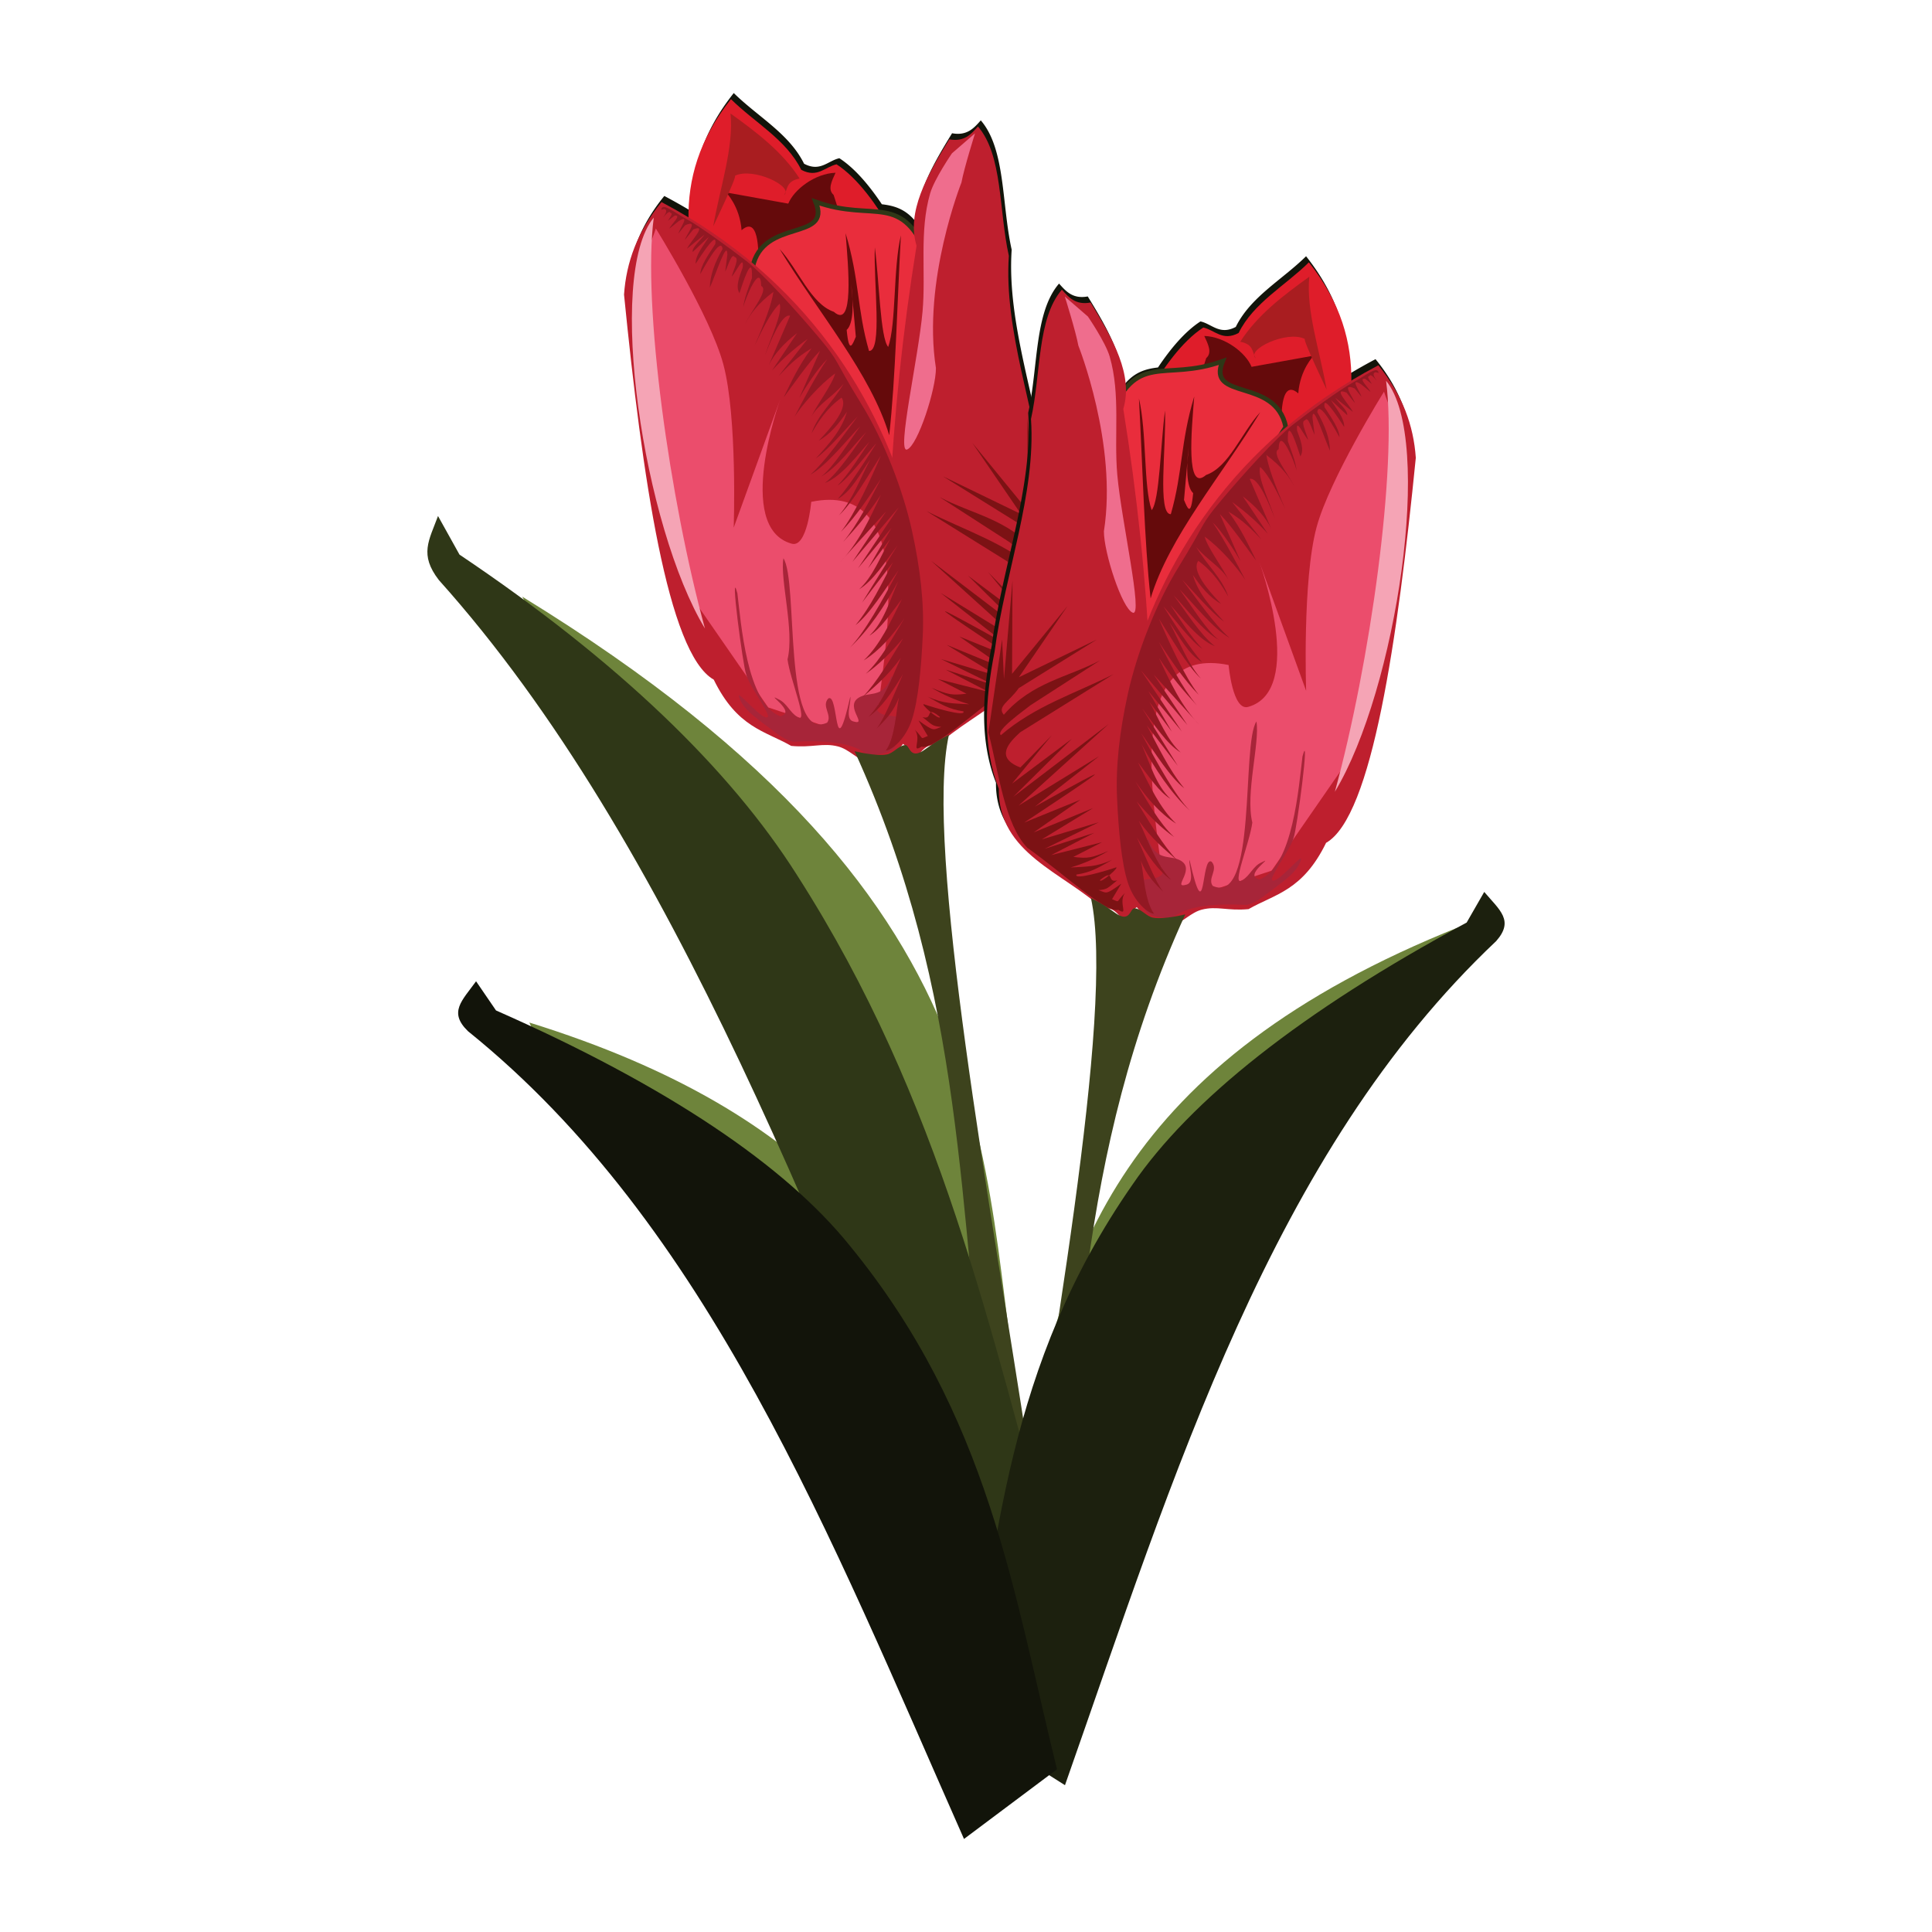 <?xml version="1.0"?>
<svg xmlns="http://www.w3.org/2000/svg" width="300" height="300" viewBox="0 0 300 300">
  <g fill-rule="evenodd">
    <path d="M81.094 92.648c22.364 43.026 58.478 84.624 69.534 128.825-7.809-24.916-22.669-48.493-68.43-62.692 20.497 47.034 83.673 73.863 68.596 124.627 6.446-3.299 12.171-13.45 15.837-11.04-17.19-43.633 38.002-85.943 60.174-128.52-53.118 21.17-62.079 51.662-67.285 81.8-8.463-42.709 1.91-83.689-78.426-133z" fill="#6e843b"/>
    <path d="M113.94 14.447c3.67 3.634 8.591 6.272 10.915 10.976 2.497 1.327 3.698-.46 5.479-.854 2.448 1.58 4.711 4.319 6.6 7.15 2.082.239 3.814.814 5.424 2.9-.125-4.48 2.569-9.194 5.48-13.928 2.337.43 3.388-.799 4.458-1.998 3.87 4.484 3.226 13.04 4.797 20.082-.791 11.578 4.068 24.012 5.651 36.116 1.507 7.587 1.884 14.857-.655 21.31.13 10.056-10.096 12.977-16.23 18.718-1.478-.693-2.731 1.147-3.984 2.987.043-1.333-.143-2.555-1.22-3.345a7.802 7.802 0 01-.878 1.046c-.266.806.834 1.734-1.145 2.39 0 0-2.441-.2-3.58-.59-1.621-.556-2.82-2.012-4.481-2.443-2.338-.607-4.02.226-7.268-.087-4.111-2.348-8.392-2.835-12.034-10.291-7.159-4.05-11.106-31.544-13.93-59.785.343-5.012 2.062-9.781 5.815-14.37a83.11 83.11 0 014.196 2.37c-.03-6.069 1.679-12.177 6.59-18.354z" fill="#12140a"/>
    <path d="M141.885 42.696l-20.097 3.296c-5.27-3.193-10.539-6.39-14.882-11.96-.087-6.163 1.607-12.365 6.595-18.639 3.67 3.634 8.592 6.272 10.916 10.976 2.497 1.327 3.699-.458 5.48-.853 6.664 4.301 11.988 17.18 11.988 17.18z" fill="#df1d2a"/>
    <path d="M130.655 34.042l-1.209-3.773c-.965-.836-.299-2.15.297-3.444-3.199.109-6.45 2.6-7.34 4.796l-9.673-1.743c.011.001 2.137 2.1 2.421 5.868 3-2.627 2.564 4.866 2.61 4.813 4.491-2.01 7.645-3.075 12.894-6.517z" fill="#650a0b"/>
    <path d="M124.161 27.725c-2.173.42-1.803 1.667-2.424 2.591 1.628-1.31-4.762-4.411-7.608-3.028.322.165-3.382 7.861-3.382 7.861 1.027-5.898 3.228-12.304 2.686-17.523 4.103 2.947 8.09 5.987 10.728 10.099z" fill="#a91d20"/>
    <path d="M154.102 908.895l34.892-53.64c-1.792-11.234-16.481-6.274-12.815-15.093-12.572 4.336-18.058-3.296-24.334 12.315z" fill="#e92d3c" stroke="#2f3717" transform="rotate(-178.164 133.464 -277.517) scale(.74 -.698)"/>
    <path d="M131.305 36.22c2.174 7.192 1.746 11.674 3.634 18.28 2.116.054.697-10.44.902-16.088.692 5.153.844 14.047 2.075 15.457 1.275-3.582.744-12.12 1.975-17.338-.577 10.444-.817 22.033-1.812 31.053-2.861-9.567-11.02-19.01-17.024-28.92 2.937 3.197 4.85 8.533 8.426 9.756 3.156 2.777 2.254-6.842 1.824-12.2zm.862 7.874c.392 3.013.371 6.176-.694 7.139.36 3.848.895 2.288 1.419 1.058z" fill="#650a0b"/>
    <g>
      <path d="M138.779 114.863c-1.934-24.1-.821-49.638 3.543-76.709-1.586-5.232 1.6-10.862 5.079-16.517 2.337.428 3.386-.798 4.456-1.997 3.87 4.484 3.226 13.038 4.796 20.08-.79 11.579 4.07 24.014 5.652 36.119 1.507 7.586 1.884 14.855-.655 21.308.13 10.056-10.095 12.979-16.23 18.72-1.478-.694-2.731 1.145-3.984 2.986.058-1.789-.29-3.38-2.657-3.99z" fill="#be1f2e"/>
      <path d="M143.096 115.942c-1.7 1.05.062-1.097-1.027-2.616 1.512 1.49.666 1.478 1.999.962l-1.438-2.415c2.519 1.814 2.231 1.448 3.543 1-1.42-.095-1.414-.332-2.917-1.517 1.755.52.278-1.98 2.69-.033-.028.661-3.32-2.264-2.412-1.948 1.242.433 6.55 2.036 6.057 1.08-2.374-.35-3.534-1.156-5.522-2.265 2.498 1.11 3.9 1.016 6.439 1.17-2.035-.6-3.86-1.38-5.87-2.564 2.633 1.087 3.136 1.199 5.437.924l-4.454-2.282 7.896 2-6.672-3.455 7.709 2.486-8.429-4.13 8.85 2.661-7.97-4.868 9.24 3.786-7.276-5.083 8.75 3.553s-11.671-7.673-10.953-7.471c.719.201 9.28 4.995 9.28 4.995l-9.98-7.84 12.523 7.685-13.994-12.666L159.4 98.38l-9.085-8.993 9.268 6.94-6.153-7.496 4.876 5.003c4.002-1.556 1.777-3.862.014-5.472l-14.484-9.017c5.906 2.978 12.24 4.935 17.493 9.47.888-.706-3.637-3.862-4.597-4.645l-10.804-6.967c5.028 2.641 10.558 3.385 14.945 8.445 1.089-1.297-.8-1.98-2.316-4.132l-12.127-7.549 12.111 5.859-7.551-11.05 8.603 10.516-.07-14.508 1.326 15.329.29-6.168 2.127 14.438c-1.66 6.521-2.539 14.253-6.04 17.921-5.657 3.987-12.142 10.178-14.13 9.638z" fill="#7c1214"/>
      <path d="M151.404 20.702l-3.588 3.108s-2.733 3.976-3.386 6.227c-1.71 5.9-.638 12.23-1.176 18.328-.631 7.16-4.068 22.05-2.405 21.434 1.663-.617 4.504-9.39 4.481-12.648-2.135-13.54 3.964-28.81 3.964-28.81.425-2.308 2.11-7.639 2.11-7.639z" fill="#ef6d8d"/>
    </g>
    <g>
      <path d="M102.715 31.378c45.265 23.847 45.673 76.382 36.623 85.174-.266.807.836 1.735-1.144 2.39 0 0-2.441-.2-3.58-.59-1.621-.556-2.82-2.01-4.481-2.442-2.338-.607-4.02.226-7.268-.086-4.11-2.349-8.393-2.835-12.035-10.291-7.158-4.05-11.107-31.545-13.931-59.786.344-5.012 2.064-9.78 5.816-14.369z" fill="#be1f2e"/>
      <path d="M119.291 109.852l-11.508-16.62c-4.815-14.296-5.6-30.97-9.004-46.361-.096-4.913 1.886-7.747 3.058-11.391 0 0 8.443 13.54 10.47 21.044 2.224 8.227 1.621 25.409 1.621 25.409l7.244-19.964s-7.244 19.964 1.77 22.458c2.408.666 3.028-6.504 3.028-6.504 16.009-3.278 11.827 20.351 10.404 31.92l-3.943 4.338z" fill="#eb4d6c"/>
      <path d="M109.466 97.6c-5.448-19.888-9.731-50.182-7.95-63.81-7.501 9.11-1.57 48.055 7.95 63.81z" fill="#f5a4b5"/>
      <path d="M134.292 116.891c.954.535 4.546.28 4.742-1.261.029-1.488 1.64-2.286 1.247-3.514.126-1.4-3.069-.459-4.003-1.735-.616-1.417 3.48-4.061 2.134-5.402-.99 3.18-3.105 2.568-4.463 3.075-3.49 1.216 1.18 4.777-1.513 3.95-1.286-.423-.213-3.047-.403-3.824-2.58 11.369-1.749-.711-3.417.276-1.116 1.216.671 2.588-.179 3.76-6.944 3.17-4.429-21.961-6.788-25.528-.564 3.29 1.74 11.183.638 15.697.376 3.074 3.343 10.108 1.579 8.964-1.247-.71-1.664-2.191-3.007-2.777-2.28-1.204 3.05 2.1.28 2.642-5.197-2.006-6.075-14.591-6.64-19.089-1.253-4.776.892 11.568 1.372 12.59.301 1.432 2.984 5.03 3.41 6.459-.397 1.453-5.053-4.489-4.53-2.944.62 1.873 2.433 3.033 3.944 4.24 1.422.966 2.817 2.388 4.512 2.707 4.158-.216 8.708-.02 11.085 1.714z" fill="#a72539"/>
      <path d="M137.545 116.545c1.452-1.987 1.574-6.08 2.046-8.25-.84 2.27-2.17 3.55-3.483 4.864 1.204-1.53 2.69-5.298 4.103-8.482-1.656 2.808-3.38 5.274-5.334 6.629 2.425-2.558 3.532-5.999 5.023-9.182-2.01 2.786-3.985 4.438-5.961 6.125 2.196-2.277 4.243-5.773 6.306-9.144-1.952 2.289-3.892 4.201-5.815 5.523 2.36-2.185 4.134-5.554 6.035-8.667-1.839 2.695-3.872 5.048-6.36 6.597 2.536-2.388 4.189-6.016 5.931-9.518-1.655 2.117-3.264 4.61-5.048 5.667 2.232-2.087 3.185-5.454 4.488-8.47-2.143 3.939-4.534 7.531-7.497 10.32 2.327-2.41 4.995-7.262 7.546-12.016-2.216 3.106-4.417 6.77-6.673 8.528 2.423-2.948 4.018-6.418 5.81-9.765l-4.81 6.28 5.53-8.924c-1.926 2.576-3.77 5.502-5.983 6.851 2.123-1.922 3.333-5.104 4.855-7.854l-3.475 4.623 3.653-6.314-5.194 6.269 6.327-9.47-7.197 8.475 5.24-7.843-7.17 7.907c2.884-2.995 4.61-6.738 6.345-10.476-1.972 2.99-3.921 5.225-5.868 7.34 2.35-2.841 4.155-6.53 5.885-9.837-1.852 2.8-3.902 5.922-6.224 8.251 2.174-2.727 4.742-8.41 6.208-11.844-1.636 2.518-4.344 7.312-6.519 9.29 2.09-2.371 3.31-5.737 4.88-8.701-1.586 2.217-2.878 4.914-5.062 6.151 1.674-1.837 4.554-6.33 6.014-8.677-1.486 1.666-4.388 5.602-6.083 6.615 1.65-1.618 3.705-4.89 4.983-6.807-1.782 1.961-4.35 5.424-6.898 6.387 2.253-1.734 4.686-5.665 6.422-7.917-1.915 1.967-4.6 5.633-7.036 6.93 1.796-1.265 4.427-5.533 6.096-7.835-2.14 2.19-5.155 6.05-7.758 7.544 2.537-2.282 5.25-6.308 7.342-9.034-1.837 1.902-4.521 5.122-6.497 6.514 2.022-2.222 4.052-4.44 4.838-7.249-1.236 1.809-2.566 3.483-4.371 4.476 2.08-2.154 4.64-5.183 3.536-6.682-2.295 1.68-3.539 3.605-4.66 5.558.985-2.92 3.293-4.837 5.003-7.735-1.694 2.067-4.003 3.179-5.057 5.189.803-1.777 3.344-5.133 3.722-6.763-2.474 1.785-5.092 4.864-6.29 6.687 1.168-2.29 3.366-6.446 5.046-8.882-1.503 1.41-3.494 4.566-4.32 5.995l3.215-7.314c-1.831 1.844-4.24 5.386-5.654 7.242 1.212-2.43 2.215-4.762 4.335-7.627-2.404 1.424-3.727 2.88-5.138 4.332l4.538-5.803c-2.317 1.672-4.08 3.308-5.54 4.925l3.896-5.822c-2.116 1.634-3.552 3.288-4.385 4.96l3.307-7.658c-1.295-.406-3.099 4.048-3.907 6.186.86-2.77 2.75-6.464 2.291-8.051-1.437 1.271-2.946 4.555-3.917 6.549 1.676-3.815 2.69-6.661 2.943-8.395-2.355 1.766-3.568 3.388-4.385 4.96.983-2.059 3.734-5.301 2.484-5.865-.077-3.827-2.48 1.954-2.795 3.31.21-1.517.744-2.818 1.362-4.55.148-4.416-1.638 1.458-1.94 2.352-.648-1.026-.023-2.523.502-3.983.255-2.234-1.133.908-1.712 1.403.32-1.16 1.243-2.905.474-3.015-.46-.755-.98 1.236-1.48 2.258l.335-2.655c-.037-2.388-1.68 2.792-2.72 5.13.023-1.85.745-3.865 1.974-6-.237-2.044-2.791 2.742-3.454 3.896.047-1.33 1.266-3.019 2.32-4.657.218-1.337-.49-.9-3.045 3.06-.034-1.414 1.224-2.79 2.05-4.18l-2.51 2.35c-.14-.722 1.238-1.77 1.836-2.7l-2.72 2.188c.53-1.146 3.296-3.914.986-3l-1.333 1.657c.371-1.041 2.227-3.251.067-2.3l-1.066 1.301c.264-.882 1.94-3.13.057-1.937l-1.448 1.17c.277-.68 2.005-2.163.83-2.036l-1.051.817c.307-.521.863-1.222.42-1.2-.201-.476-.705.17-1.176.693.655-.891.595-1.247.167-1.328l-.45.118c.11-1.215 1.995.398 3.973 1.469 1.978 1.07 6.772 4.553 9.346 6.566 2.573 2.013 7.783 7.777 11.14 11.774 3.36 3.996 2.201 3.196 6.533 10.217 3.702 5.95 6.593 13.721 7.92 19.706 1.327 5.985 1.93 11.389 1.696 16.4-.235 5.01-.693 10-1.678 13.027-.985 3.027-3.142 4.78-4.063 4.813z" fill="#921823"/>
    </g>
    <path d="M132.699 116.646s3.357.826 5.004.51c1.036-.198 1.762-1.324 2.808-1.462.828-.11.652 2.51 3.191.627 1.716-1.273 3.649-2.232 3.649-2.232-3.89 17.458 6.667 73.985 12.353 111.568 0 0-7.284.451-6.15-.883-4.736-36.544-3.548-70.192-20.855-108.128z" fill="#3d431d"/>
    <g>
      <path d="M202.806 39.788c-3.67 3.634-8.592 6.272-10.916 10.975-2.497 1.328-3.698-.459-5.479-.853-2.448 1.58-4.71 4.319-6.6 7.15-2.082.238-3.814.814-5.424 2.9.125-4.48-2.568-9.194-5.48-13.928-2.337.429-3.387-.799-4.458-1.998-3.87 4.484-3.225 13.039-4.796 20.082.79 11.578-4.069 24.012-5.652 36.116-1.507 7.586-1.884 14.857.655 21.31-.13 10.056 10.096 12.977 16.23 18.718 1.479-.693 2.732 1.147 3.985 2.987-.043-1.334.143-2.556 1.22-3.345.282.393.572.749.877 1.045.266.807-.834 1.735 1.146 2.39 0 0 2.44-.2 3.58-.59 1.62-.555 2.819-2.011 4.48-2.443 2.339-.606 4.02.226 7.268-.086 4.111-2.349 8.392-2.835 12.035-10.292 7.158-4.05 11.106-31.543 13.93-59.784-.344-5.012-2.063-9.781-5.816-14.37a83.11 83.11 0 00-4.196 2.37c.031-6.07-1.678-12.177-6.59-18.354z" fill="#12140a"/>
      <path d="M174.86 68.036l20.098 3.297c5.27-3.193 10.538-6.39 14.882-11.96.086-6.163-1.608-12.365-6.596-18.64-3.669 3.635-8.592 6.273-10.915 10.976-2.498 1.328-3.7-.458-5.48-.852-6.665 4.301-11.988 17.18-11.988 17.18z" fill="#df1d2a"/>
      <path d="M186.09 59.383l1.209-3.774c.965-.835.3-2.15-.297-3.443 3.2.108 6.45 2.6 7.34 4.796l9.673-1.743c-.01 0-2.136 2.1-2.42 5.867-3-2.627-2.564 4.867-2.61 4.814-4.492-2.01-7.646-3.075-12.895-6.517z" fill="#650a0b"/>
      <path d="M192.584 53.065c2.173.42 1.804 1.667 2.425 2.592-1.629-1.31 4.761-4.412 7.607-3.028-.321.164 3.382 7.86 3.382 7.86-1.027-5.897-3.228-12.304-2.686-17.523-4.102 2.948-8.09 5.988-10.728 10.1z" fill="#a91d20"/>
      <path d="M154.102 908.895l34.892-53.64c-1.792-11.234-16.481-6.274-12.815-15.093-12.572 4.336-18.058-3.296-24.334 12.315z" fill="#e92d3c" stroke="#2f3717" transform="matrix(.74 -.024 .022 .697 40.984 -525.27)"/>
      <path d="M185.44 61.562c-2.174 7.19-1.746 11.673-3.634 18.28-2.115.053-.697-10.44-.902-16.089-.692 5.152-.843 14.047-2.075 15.457-1.275-3.582-.744-12.12-1.975-17.338.577 10.443.818 22.033 1.813 31.052 2.86-9.566 11.02-19.009 17.023-28.919-2.936 3.197-4.849 8.533-8.426 9.756-3.155 2.777-2.253-6.842-1.823-12.2zm-.862 7.872c-.392 3.013-.37 6.177.695 7.14-.361 3.847-.896 2.288-1.42 1.057z" fill="#650a0b"/>
      <g>
        <path d="M177.967 140.203c1.933-24.1.82-49.637-3.544-76.708 1.586-5.232-1.6-10.863-5.078-16.518-2.337.43-3.386-.797-4.457-1.996-3.87 4.484-3.225 13.038-4.796 20.08.79 11.579-4.069 24.014-5.652 36.118-1.507 7.586-1.884 14.856.656 21.308-.131 10.057 10.095 12.98 16.229 18.72 1.479-.693 2.732 1.146 3.984 2.986-.057-1.788.29-3.38 2.658-3.99z" fill="#be1f2e"/>
        <path d="M173.65 141.282c1.699 1.05-.063-1.096 1.026-2.616-1.512 1.491-.666 1.478-1.998.962l1.438-2.415c-2.52 1.815-2.232 1.449-3.544 1.001 1.42-.095 1.415-.332 2.917-1.517-1.755.52-.278-1.98-2.69-.033.028.66 3.32-2.265 2.412-1.948-1.241.433-6.55 2.036-6.056 1.08 2.373-.35 3.533-1.156 5.521-2.265-2.497 1.11-3.9 1.016-6.438 1.17 2.034-.6 3.859-1.38 5.869-2.564-2.633 1.087-3.135 1.199-5.437.924l4.454-2.282-7.896 2 6.673-3.455-7.71 2.485 8.429-4.128-8.85 2.66 7.97-4.868-9.24 3.786 7.276-5.083-8.75 3.553s11.672-7.673 10.953-7.472c-.718.202-9.28 4.995-9.28 4.995l9.981-7.84-12.524 7.686 13.994-12.666-14.804 11.288 9.084-8.993-9.267 6.94 6.153-7.496-4.877 5.004c-4.002-1.557-1.777-3.862-.014-5.473l14.484-9.016c-5.906 2.978-12.24 4.935-17.492 9.47-.889-.706 3.636-3.862 4.597-4.645l10.803-6.967c-5.027 2.641-10.558 3.385-14.945 8.445-1.088-1.297.8-1.98 2.316-4.132l12.127-7.55-12.11 5.86 7.55-11.05-8.603 10.515.07-14.508-1.326 15.33-.29-6.168-2.127 14.438c1.66 6.52 2.54 14.252 6.04 17.92 5.657 3.988 12.142 10.18 14.13 9.638z" fill="#7c1214"/>
        <path d="M165.342 46.043l3.587 3.108s2.733 3.976 3.386 6.227c1.711 5.9.639 12.229 1.176 18.328.631 7.16 4.068 22.05 2.406 21.433-1.663-.616-4.505-9.39-4.482-12.648 2.135-13.54-3.963-28.81-3.963-28.81-.426-2.308-2.11-7.638-2.11-7.638z" fill="#ef6d8d"/>
      </g>
      <g>
        <path d="M214.03 56.72c-45.264 23.846-45.673 76.38-36.623 85.173.266.807-.835 1.735 1.144 2.39 0 0 2.442-.2 3.581-.59 1.62-.556 2.819-2.011 4.48-2.442 2.339-.607 4.02.226 7.268-.086 4.111-2.349 8.393-2.835 12.035-10.292 7.159-4.05 11.107-31.544 13.931-59.785-.344-5.012-2.063-9.78-5.816-14.369z" fill="#be1f2e"/>
        <path d="M197.454 135.193l11.508-16.62c4.816-14.297 5.6-30.97 9.005-46.362.096-4.912-1.887-7.746-3.059-11.39 0 0-8.442 13.539-10.47 21.043-2.223 8.228-1.62 25.41-1.62 25.41l-7.245-19.964s7.244 19.964-1.769 22.458c-2.408.666-3.028-6.504-3.028-6.504-16.01-3.279-11.828 20.351-10.404 31.919l3.943 4.339z" fill="#eb4d6c"/>
        <path d="M207.28 122.94c5.447-19.887 9.73-50.181 7.95-63.81 7.5 9.11 1.57 48.056-7.95 63.81z" fill="#f5a4b5"/>
        <path d="M182.453 142.232c-.954.534-4.545.28-4.742-1.262-.028-1.488-1.64-2.285-1.247-3.513-.126-1.4 3.07-.459 4.003-1.735.616-1.417-3.48-4.061-2.134-5.402.99 3.18 3.106 2.568 4.463 3.075 3.49 1.216-1.18 4.777 1.513 3.95 1.286-.424.213-3.048.403-3.824 2.58 11.368 1.75-.712 3.418.276 1.115 1.216-.672 2.587.178 3.76 6.944 3.17 4.429-21.961 6.788-25.528.565 3.29-1.74 11.183-.637 15.697-.376 3.073-3.343 10.107-1.58 8.964 1.247-.711 1.664-2.191 3.008-2.777 2.28-1.205-3.05 2.1-.28 2.641 5.196-2.005 6.074-14.59 6.64-19.088 1.252-4.776-.892 11.568-1.373 12.59-.3 1.432-2.983 5.029-3.409 6.458.396 1.453 5.053-4.488 4.53-2.943-.62 1.873-2.434 3.033-3.944 4.24-1.423.966-2.818 2.388-4.513 2.706-4.158-.215-8.707-.019-11.085 1.715z" fill="#a72539"/>
        <path d="M179.2 141.886c-1.452-1.987-1.574-6.08-2.046-8.251.84 2.272 2.171 3.55 3.483 4.865-1.204-1.53-2.69-5.298-4.102-8.482 1.655 2.807 3.38 5.274 5.333 6.628-2.424-2.557-3.532-5.998-5.022-9.182 2.008 2.787 3.984 4.438 5.96 6.125-2.195-2.277-4.243-5.772-6.306-9.144 1.952 2.29 3.892 4.202 5.816 5.524-2.36-2.185-4.135-5.554-6.036-8.668 1.84 2.696 3.872 5.048 6.36 6.598-2.535-2.388-4.189-6.016-5.931-9.518 1.655 2.116 3.264 4.61 5.048 5.667-2.232-2.087-3.185-5.454-4.487-8.471 2.143 3.94 4.533 7.532 7.497 10.32-2.328-2.409-4.995-7.261-7.547-12.015 2.217 3.105 4.417 6.77 6.674 8.527-2.424-2.948-4.02-6.418-5.81-9.764l4.809 6.28-5.53-8.925c1.926 2.576 3.77 5.503 5.983 6.852-2.123-1.923-3.332-5.105-4.855-7.854l3.476 4.623-3.654-6.314 5.194 6.268-6.327-9.47 7.198 8.475-5.24-7.842 7.17 7.906c-2.884-2.994-4.61-6.738-6.346-10.475 1.972 2.99 3.922 5.225 5.868 7.34-2.35-2.842-4.154-6.53-5.884-9.837 1.852 2.8 3.9 5.922 6.223 8.25-2.174-2.726-4.741-8.409-6.208-11.843 1.636 2.517 4.344 7.312 6.52 9.29-2.09-2.372-3.31-5.737-4.88-8.701 1.585 2.217 2.877 4.913 5.062 6.151-1.675-1.837-4.554-6.33-6.015-8.677 1.486 1.665 4.388 5.601 6.083 6.615-1.649-1.619-3.705-4.89-4.983-6.807 1.782 1.96 4.35 5.423 6.898 6.387-2.253-1.734-4.686-5.665-6.422-7.917 1.916 1.967 4.6 5.633 7.036 6.93-1.795-1.265-4.427-5.534-6.096-7.835 2.14 2.19 5.156 6.049 7.758 7.543-2.536-2.281-5.25-6.307-7.341-9.033 1.837 1.902 4.52 5.122 6.496 6.514-2.021-2.222-4.052-4.44-4.837-7.25 1.236 1.81 2.566 3.484 4.37 4.476-2.08-2.153-4.64-5.182-3.535-6.68 2.294 1.679 3.538 3.604 4.66 5.557-.986-2.92-3.293-4.837-5.004-7.735 1.695 2.066 4.004 3.179 5.058 5.188-.804-1.776-3.344-5.132-3.723-6.762 2.475 1.785 5.093 4.864 6.29 6.687-1.167-2.291-3.365-6.447-5.046-8.882 1.503 1.41 3.494 4.565 4.32 5.995l-3.215-7.314c1.832 1.844 4.24 5.385 5.654 7.242-1.212-2.431-2.215-4.762-4.335-7.627 2.404 1.423 3.728 2.879 5.138 4.332l-4.538-5.804c2.317 1.673 4.08 3.309 5.54 4.926l-3.896-5.822c2.117 1.633 3.553 3.287 4.385 4.96l-3.307-7.658c1.295-.406 3.1 4.047 3.907 6.186-.86-2.77-2.75-6.464-2.291-8.051 1.437 1.27 2.946 4.555 3.918 6.548-1.676-3.814-2.69-6.66-2.944-8.395 2.356 1.767 3.569 3.389 4.385 4.96-.982-2.058-3.734-5.3-2.484-5.864.077-3.827 2.48 1.954 2.795 3.31-.21-1.517-.743-2.818-1.362-4.55-.148-4.416 1.638 1.458 1.94 2.352.648-1.026.023-2.523-.501-3.984-.256-2.233 1.132.909 1.711 1.404-.32-1.161-1.242-2.906-.473-3.015.46-.755.98 1.236 1.479 2.258l-.335-2.656c.038-2.387 1.68 2.793 2.72 5.13-.022-1.849-.744-3.864-1.974-6 .237-2.043 2.792 2.743 3.455 3.897-.047-1.33-1.266-3.02-2.32-4.658-.219-1.336.49-.9 3.044 3.061.034-1.415-1.223-2.791-2.05-4.18l2.51 2.349c.14-.721-1.238-1.77-1.836-2.699l2.721 2.188c-.53-1.146-3.296-3.914-.987-3l1.333 1.657c-.37-1.041-2.226-3.251-.067-2.3l1.066 1.301c-.263-.882-1.94-3.13-.056-1.937l1.447 1.17c-.277-.68-2.004-2.163-.83-2.036l1.052.817c-.308-.521-.864-1.223-.42-1.2.2-.476.705.17 1.176.693-.656-.892-.596-1.248-.167-1.328l.449.117c-.11-1.214-1.995.399-3.973 1.47-1.978 1.07-6.772 4.552-9.345 6.566-2.574 2.013-7.783 7.777-11.142 11.773-3.358 3.997-2.2 3.197-6.532 10.218-3.701 5.95-6.593 13.721-7.92 19.706-1.327 5.985-1.93 11.388-1.695 16.4.234 5.01.693 10 1.677 13.026.985 3.027 3.142 4.78 4.064 4.814z" fill="#921823"/>
      </g>
      <path d="M184.047 141.987s-3.358.826-5.004.51c-1.037-.198-1.762-1.324-2.809-1.463-.828-.11-.652 2.51-3.19.627-1.717-1.272-3.65-2.231-3.65-2.231 3.89 17.458-6.667 73.985-12.353 111.567 0 0 7.284.452 6.15-.882 4.736-36.544 3.549-70.192 20.856-108.128z" fill="#3d431d"/>
    </g>
    <g>
      <path d="M163.703 242.355c-9.953-35.602-17.397-71.287-39.939-106.466-10.392-16.431-27.817-33.256-52.414-49.77l-3.335-5.994c-1.407 3.817-2.934 5.975.13 9.944 36.45 40.646 60.073 104.165 84.91 165.522z" fill="#2f3717"/>
      <path d="M150.125 267.55c4.584-27.795 6.188-55.537 25.728-83.606 8.966-13.105 26.159-26.845 51.886-40.688l2.733-4.758c2.43 2.862 4.67 4.446 1.85 7.637-34.867 32.926-49.977 82.798-66.953 131.068z" fill="#1c200e"/>
      <path d="M164.13 274.736c-6.747-27.351-10.519-54.882-32.197-81.335-9.964-12.362-28.18-24.713-54.913-36.5l-3.097-4.528c-2.2 3.043-4.308 4.798-1.247 7.758 37.34 30.095 56.308 78.63 77.013 125.422z" fill="#12140a"/>
    </g>
  </g>
</svg>
